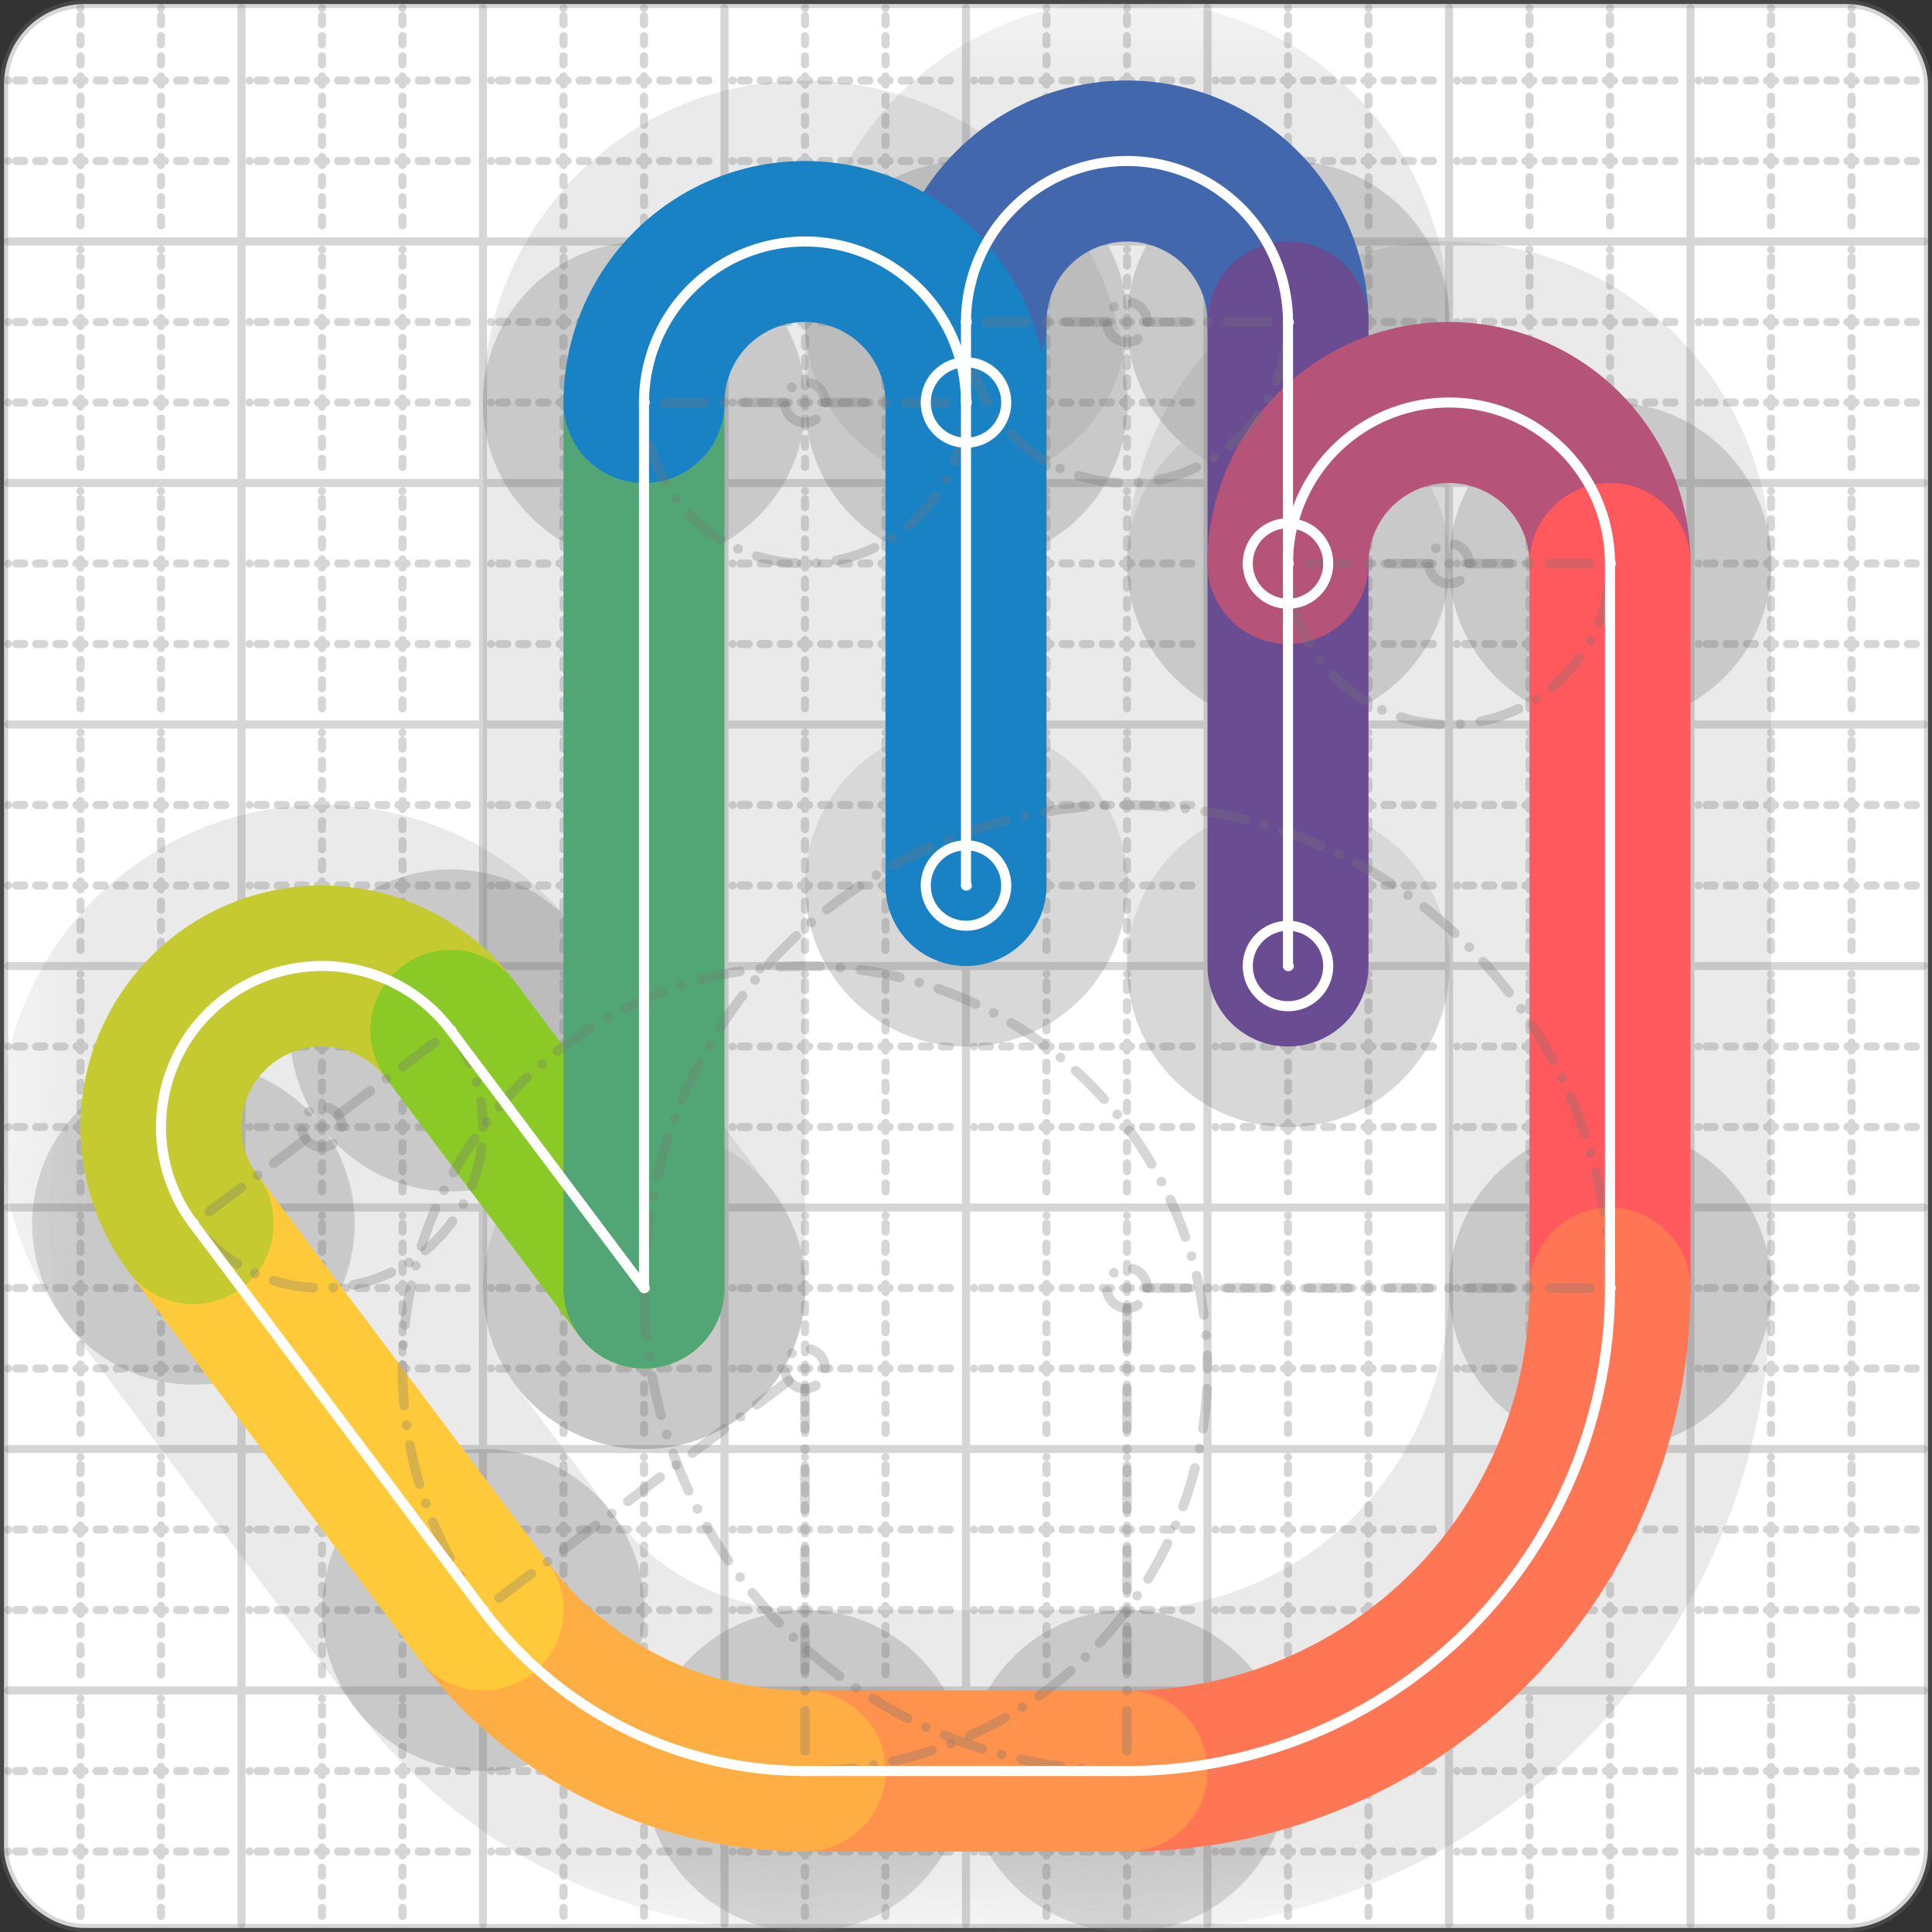 <svg xmlns="http://www.w3.org/2000/svg" width="24" height="24" viewBox="0 0 24 24" fill="none" stroke="currentColor" stroke-width="2" stroke-linecap="round" stroke-linejoin="round"><rect x="0" y="0" width="24" height="24" fill="#333333" stroke="none"/><style>
  @media screen and (prefers-color-scheme: light) {
    .svg-preview-grid-rect { fill: none }
  }
  @media screen and (prefers-color-scheme: dark) {
    .svg-preview-grid-rect { fill: none }
    .svg
    .svg-preview-grid-group,
    .svg-preview-radii-group,
    .svg-preview-shadow-mask-group,
    .svg-preview-shadow-group {
      stroke: #fff;
    }
  }
</style><g class="svg-preview-grid-group" stroke-linecap="butt" stroke-width="0.1" stroke="#777" stroke-opacity="0.3"><rect class="svg-preview-grid-rect" width="23.9" height="23.9" x="0.05" y="0.05" rx="1" fill="#fff"></rect><path stroke-dasharray="0 0.1 0.1 0.15 0.1 0.15 0.1 0.15 0.1 0.15 0.1 0.15 0.1 0.15 0.1 0.15 0.1 0.15 0.1 0.15 0.1 0.15 0.1 0.15 0 0.15" stroke-width="0.1" d="M0.1 1h23.8M1 0.1v23.8M0.1 2h23.8M2 0.1v23.8M0.1 4h23.8M4 0.1v23.8M0.1 5h23.8M5 0.1v23.8M0.1 7h23.8M7 0.1v23.8M0.1 8h23.8M8 0.1v23.8M0.1 10h23.8M10 0.1v23.8M0.1 11h23.8M11 0.1v23.8M0.1 13h23.8M13 0.1v23.8M0.1 14h23.8M14 0.1v23.8M0.1 16h23.8M16 0.1v23.8M0.1 17h23.8M17 0.1v23.8M0.1 19h23.8M19 0.1v23.8M0.1 20h23.8M20 0.1v23.8M0.1 22h23.8M22 0.1v23.8M0.1 23h23.8M23 0.1v23.8"></path><path d="M0.1 3h23.8M3 0.1v23.8M0.1 6h23.8M6 0.1v23.8M0.1 9h23.8M9 0.1v23.8M0.1 12h23.8M12 0.1v23.8M0.1 15h23.8M15 0.1v23.8M0.1 18h23.8M18 0.1v23.8M0.1 21h23.8M21 0.1v23.8"></path></g><g class="svg-preview-shadow-mask-group" stroke-width="4" stroke="#777" stroke-opacity="0.15"><mask id="svg-preview-shadow-mask-0" maskUnits="userSpaceOnUse" stroke-opacity="1" stroke-width="4" stroke="#000"><rect x="0" y="0" width="24" height="24" fill="#fff" stroke="none" rx="1"></rect><path d="M12 11h.01M12 4h.01M16 4h.01M16 12h.01"></path></mask><mask id="svg-preview-shadow-mask-1" maskUnits="userSpaceOnUse" stroke-opacity="1" stroke-width="4" stroke="#000"><rect x="0" y="0" width="24" height="24" fill="#fff" stroke="none" rx="1"></rect><path d="M16 7h.01M20 7h.01M20 16h.01M14 22h.01M10 22h.01M6 20h.01M2.4 15.2h.01M5.6 12.8h.01M8 16h.01M8 5h.01M12 5h.01"></path></mask></g><g class="svg-preview-shadow-group" stroke-width="4" stroke="#777" stroke-opacity="0.15"><path mask="url(#svg-preview-shadow-mask-0)" d="M 12 11 L 12 4"></path><path mask="url(#svg-preview-shadow-mask-0)" d="M 12 4 A2 2 0 0 1 16 4"></path><path mask="url(#svg-preview-shadow-mask-0)" d="M 16 4 L 16 12"></path><path mask="url(#svg-preview-shadow-mask-1)" d="M 16 7 A2 2 0 0 1 20 7"></path><path mask="url(#svg-preview-shadow-mask-1)" d="M 20 7 L 20 16"></path><path mask="url(#svg-preview-shadow-mask-1)" d="M 20 16 A6 6 0 0 1 14 22"></path><path mask="url(#svg-preview-shadow-mask-1)" d="M 14 22 L 10 22"></path><path mask="url(#svg-preview-shadow-mask-1)" d="M 10 22 A5 5 0 0 1 6 20"></path><path mask="url(#svg-preview-shadow-mask-1)" d="M 6 20 L 2.4 15.2"></path><path mask="url(#svg-preview-shadow-mask-1)" d="M 2.4 15.2 A2 2 0 1 1 5.6 12.8"></path><path mask="url(#svg-preview-shadow-mask-1)" d="M 5.6 12.8 L 8 16"></path><path mask="url(#svg-preview-shadow-mask-1)" d="M 8 16 L 8 5"></path><path mask="url(#svg-preview-shadow-mask-1)" d="M 8 5 A2 2 0 0 1 12 5"></path><path d="M12 11h.01M12 4h.01M16 4h.01M16 12h.01M16 7h.01M20 7h.01M20 16h.01M14 22h.01M10 22h.01M6 20h.01M2.4 15.2h.01M5.6 12.8h.01M8 16h.01M8 5h.01M12 5h.01"></path></g><g class="svg-preview-handles-group" stroke-width="0.12" stroke="#777" stroke-opacity="0.6"></g><g class="svg-preview-colored-path-group"><path d="M 12 11 L 12 4" stroke="#1982c4"></path><path d="M 12 4 A2 2 0 0 1 16 4" stroke="#4267AC"></path><path d="M 16 4 L 16 12" stroke="#6a4c93"></path><path d="M 16 7 A2 2 0 0 1 20 7" stroke="#B55379"></path><path d="M 20 7 L 20 16" stroke="#FF595E"></path><path d="M 20 16 A6 6 0 0 1 14 22" stroke="#FF7655"></path><path d="M 14 22 L 10 22" stroke="#ff924c"></path><path d="M 10 22 A5 5 0 0 1 6 20" stroke="#FFAE43"></path><path d="M 6 20 L 2.4 15.2" stroke="#ffca3a"></path><path d="M 2.4 15.2 A2 2 0 1 1 5.6 12.8" stroke="#C5CA30"></path><path d="M 5.6 12.8 L 8 16" stroke="#8ac926"></path><path d="M 8 16 L 8 5" stroke="#52A675"></path><path d="M 8 5 A2 2 0 0 1 12 5" stroke="#1982c4"></path></g><g class="svg-preview-radii-group" stroke-width="0.12" stroke-dasharray="0 0.25 0.25" stroke="#777" stroke-opacity="0.3"><path d="M12 4 14 4 16 4"></path><circle cy="4" cx="14" r="0.25" stroke-dasharray="0"></circle><circle cy="4" cx="14" r="2"></circle><path d="M16 7 18 7 20 7"></path><circle cy="7" cx="18" r="0.25" stroke-dasharray="0"></circle><circle cy="7" cx="18" r="2"></circle><path d="M20 16 14 16 14 22"></path><circle cy="16" cx="14" r="0.25" stroke-dasharray="0"></circle><circle cy="16" cx="14" r="6"></circle><path d="M10 22 10 17 6 20"></path><circle cy="17" cx="10" r="0.25" stroke-dasharray="0"></circle><circle cy="17" cx="10" r="5"></circle><path d="M2.4 15.2 4 14 5.6 12.8"></path><circle cy="14" cx="4" r="0.25" stroke-dasharray="0"></circle><circle cy="14" cx="4" r="2"></circle><path d="M8 5 10 5 12 5"></path><circle cy="5" cx="10" r="0.25" stroke-dasharray="0"></circle><circle cy="5" cx="10" r="2"></circle></g><g class="svg-preview-control-path-marker-mask-group" stroke-width="1" stroke="#000"><mask id="svg-preview-control-path-marker-mask-0" maskUnits="userSpaceOnUse"><rect x="0" y="0" width="24" height="24" fill="#fff" stroke="none" rx="1"></rect><path d="M12 11h.01"></path><path d="M12 4h.01"></path></mask><mask id="svg-preview-control-path-marker-mask-1" maskUnits="userSpaceOnUse"><rect x="0" y="0" width="24" height="24" fill="#fff" stroke="none" rx="1"></rect><path d="M12 4h.01"></path><path d="M16 4h.01"></path></mask><mask id="svg-preview-control-path-marker-mask-2" maskUnits="userSpaceOnUse"><rect x="0" y="0" width="24" height="24" fill="#fff" stroke="none" rx="1"></rect><path d="M16 4h.01"></path><path d="M16 12h.01"></path></mask><mask id="svg-preview-control-path-marker-mask-3" maskUnits="userSpaceOnUse"><rect x="0" y="0" width="24" height="24" fill="#fff" stroke="none" rx="1"></rect><path d="M16 7h.01"></path><path d="M20 7h.01"></path></mask><mask id="svg-preview-control-path-marker-mask-4" maskUnits="userSpaceOnUse"><rect x="0" y="0" width="24" height="24" fill="#fff" stroke="none" rx="1"></rect><path d="M20 7h.01"></path><path d="M20 16h.01"></path></mask><mask id="svg-preview-control-path-marker-mask-5" maskUnits="userSpaceOnUse"><rect x="0" y="0" width="24" height="24" fill="#fff" stroke="none" rx="1"></rect><path d="M20 16h.01"></path><path d="M14 22h.01"></path></mask><mask id="svg-preview-control-path-marker-mask-6" maskUnits="userSpaceOnUse"><rect x="0" y="0" width="24" height="24" fill="#fff" stroke="none" rx="1"></rect><path d="M14 22h.01"></path><path d="M10 22h.01"></path></mask><mask id="svg-preview-control-path-marker-mask-7" maskUnits="userSpaceOnUse"><rect x="0" y="0" width="24" height="24" fill="#fff" stroke="none" rx="1"></rect><path d="M10 22h.01"></path><path d="M6 20h.01"></path></mask><mask id="svg-preview-control-path-marker-mask-8" maskUnits="userSpaceOnUse"><rect x="0" y="0" width="24" height="24" fill="#fff" stroke="none" rx="1"></rect><path d="M6 20h.01"></path><path d="M2.4 15.2h.01"></path></mask><mask id="svg-preview-control-path-marker-mask-9" maskUnits="userSpaceOnUse"><rect x="0" y="0" width="24" height="24" fill="#fff" stroke="none" rx="1"></rect><path d="M2.4 15.2h.01"></path><path d="M5.6 12.8h.01"></path></mask><mask id="svg-preview-control-path-marker-mask-10" maskUnits="userSpaceOnUse"><rect x="0" y="0" width="24" height="24" fill="#fff" stroke="none" rx="1"></rect><path d="M5.6 12.8h.01"></path><path d="M8 16h.01"></path></mask><mask id="svg-preview-control-path-marker-mask-11" maskUnits="userSpaceOnUse"><rect x="0" y="0" width="24" height="24" fill="#fff" stroke="none" rx="1"></rect><path d="M8 16h.01"></path><path d="M8 5h.01"></path></mask><mask id="svg-preview-control-path-marker-mask-12" maskUnits="userSpaceOnUse"><rect x="0" y="0" width="24" height="24" fill="#fff" stroke="none" rx="1"></rect><path d="M8 5h.01"></path><path d="M12 5h.01"></path></mask></g><g class="svg-preview-control-path-group" stroke="#fff" stroke-width="0.125"><path mask="url(#svg-preview-control-path-marker-mask-0)" d="M 12 11 L 12 4"></path><path mask="url(#svg-preview-control-path-marker-mask-1)" d="M 12 4 A2 2 0 0 1 16 4"></path><path mask="url(#svg-preview-control-path-marker-mask-2)" d="M 16 4 L 16 12"></path><path mask="url(#svg-preview-control-path-marker-mask-3)" d="M 16 7 A2 2 0 0 1 20 7"></path><path mask="url(#svg-preview-control-path-marker-mask-4)" d="M 20 7 L 20 16"></path><path mask="url(#svg-preview-control-path-marker-mask-5)" d="M 20 16 A6 6 0 0 1 14 22"></path><path mask="url(#svg-preview-control-path-marker-mask-6)" d="M 14 22 L 10 22"></path><path mask="url(#svg-preview-control-path-marker-mask-7)" d="M 10 22 A5 5 0 0 1 6 20"></path><path mask="url(#svg-preview-control-path-marker-mask-8)" d="M 6 20 L 2.4 15.2"></path><path mask="url(#svg-preview-control-path-marker-mask-9)" d="M 2.4 15.2 A2 2 0 1 1 5.6 12.8"></path><path mask="url(#svg-preview-control-path-marker-mask-10)" d="M 5.6 12.8 L 8 16"></path><path mask="url(#svg-preview-control-path-marker-mask-11)" d="M 8 16 L 8 5"></path><path mask="url(#svg-preview-control-path-marker-mask-12)" d="M 8 5 A2 2 0 0 1 12 5"></path></g><g class="svg-preview-control-path-marker-group" stroke="#fff" stroke-width="0.125"><path d="M12 11h.01M12 4h.01M12 4h.01M16 4h.01M16 4h.01M16 12h.01M16 7h.01M20 7h.01M20 7h.01M20 16h.01M20 16h.01M14 22h.01M14 22h.01M10 22h.01M10 22h.01M6 20h.01M6 20h.01M2.4 15.2h.01M2.4 15.2h.01M5.6 12.8h.01M5.6 12.8h.01M8 16h.01M8 16h.01M8 5h.01M8 5h.01M12 5h.01"></path><circle cx="12" cy="11" r="0.5"></circle><circle cx="16" cy="12" r="0.5"></circle><circle cx="16" cy="7" r="0.5"></circle><circle cx="12" cy="5" r="0.5"></circle></g><g class="svg-preview-handles-group" stroke-width="0.12" stroke="#FFF" stroke-opacity="0.3"></g></svg>
